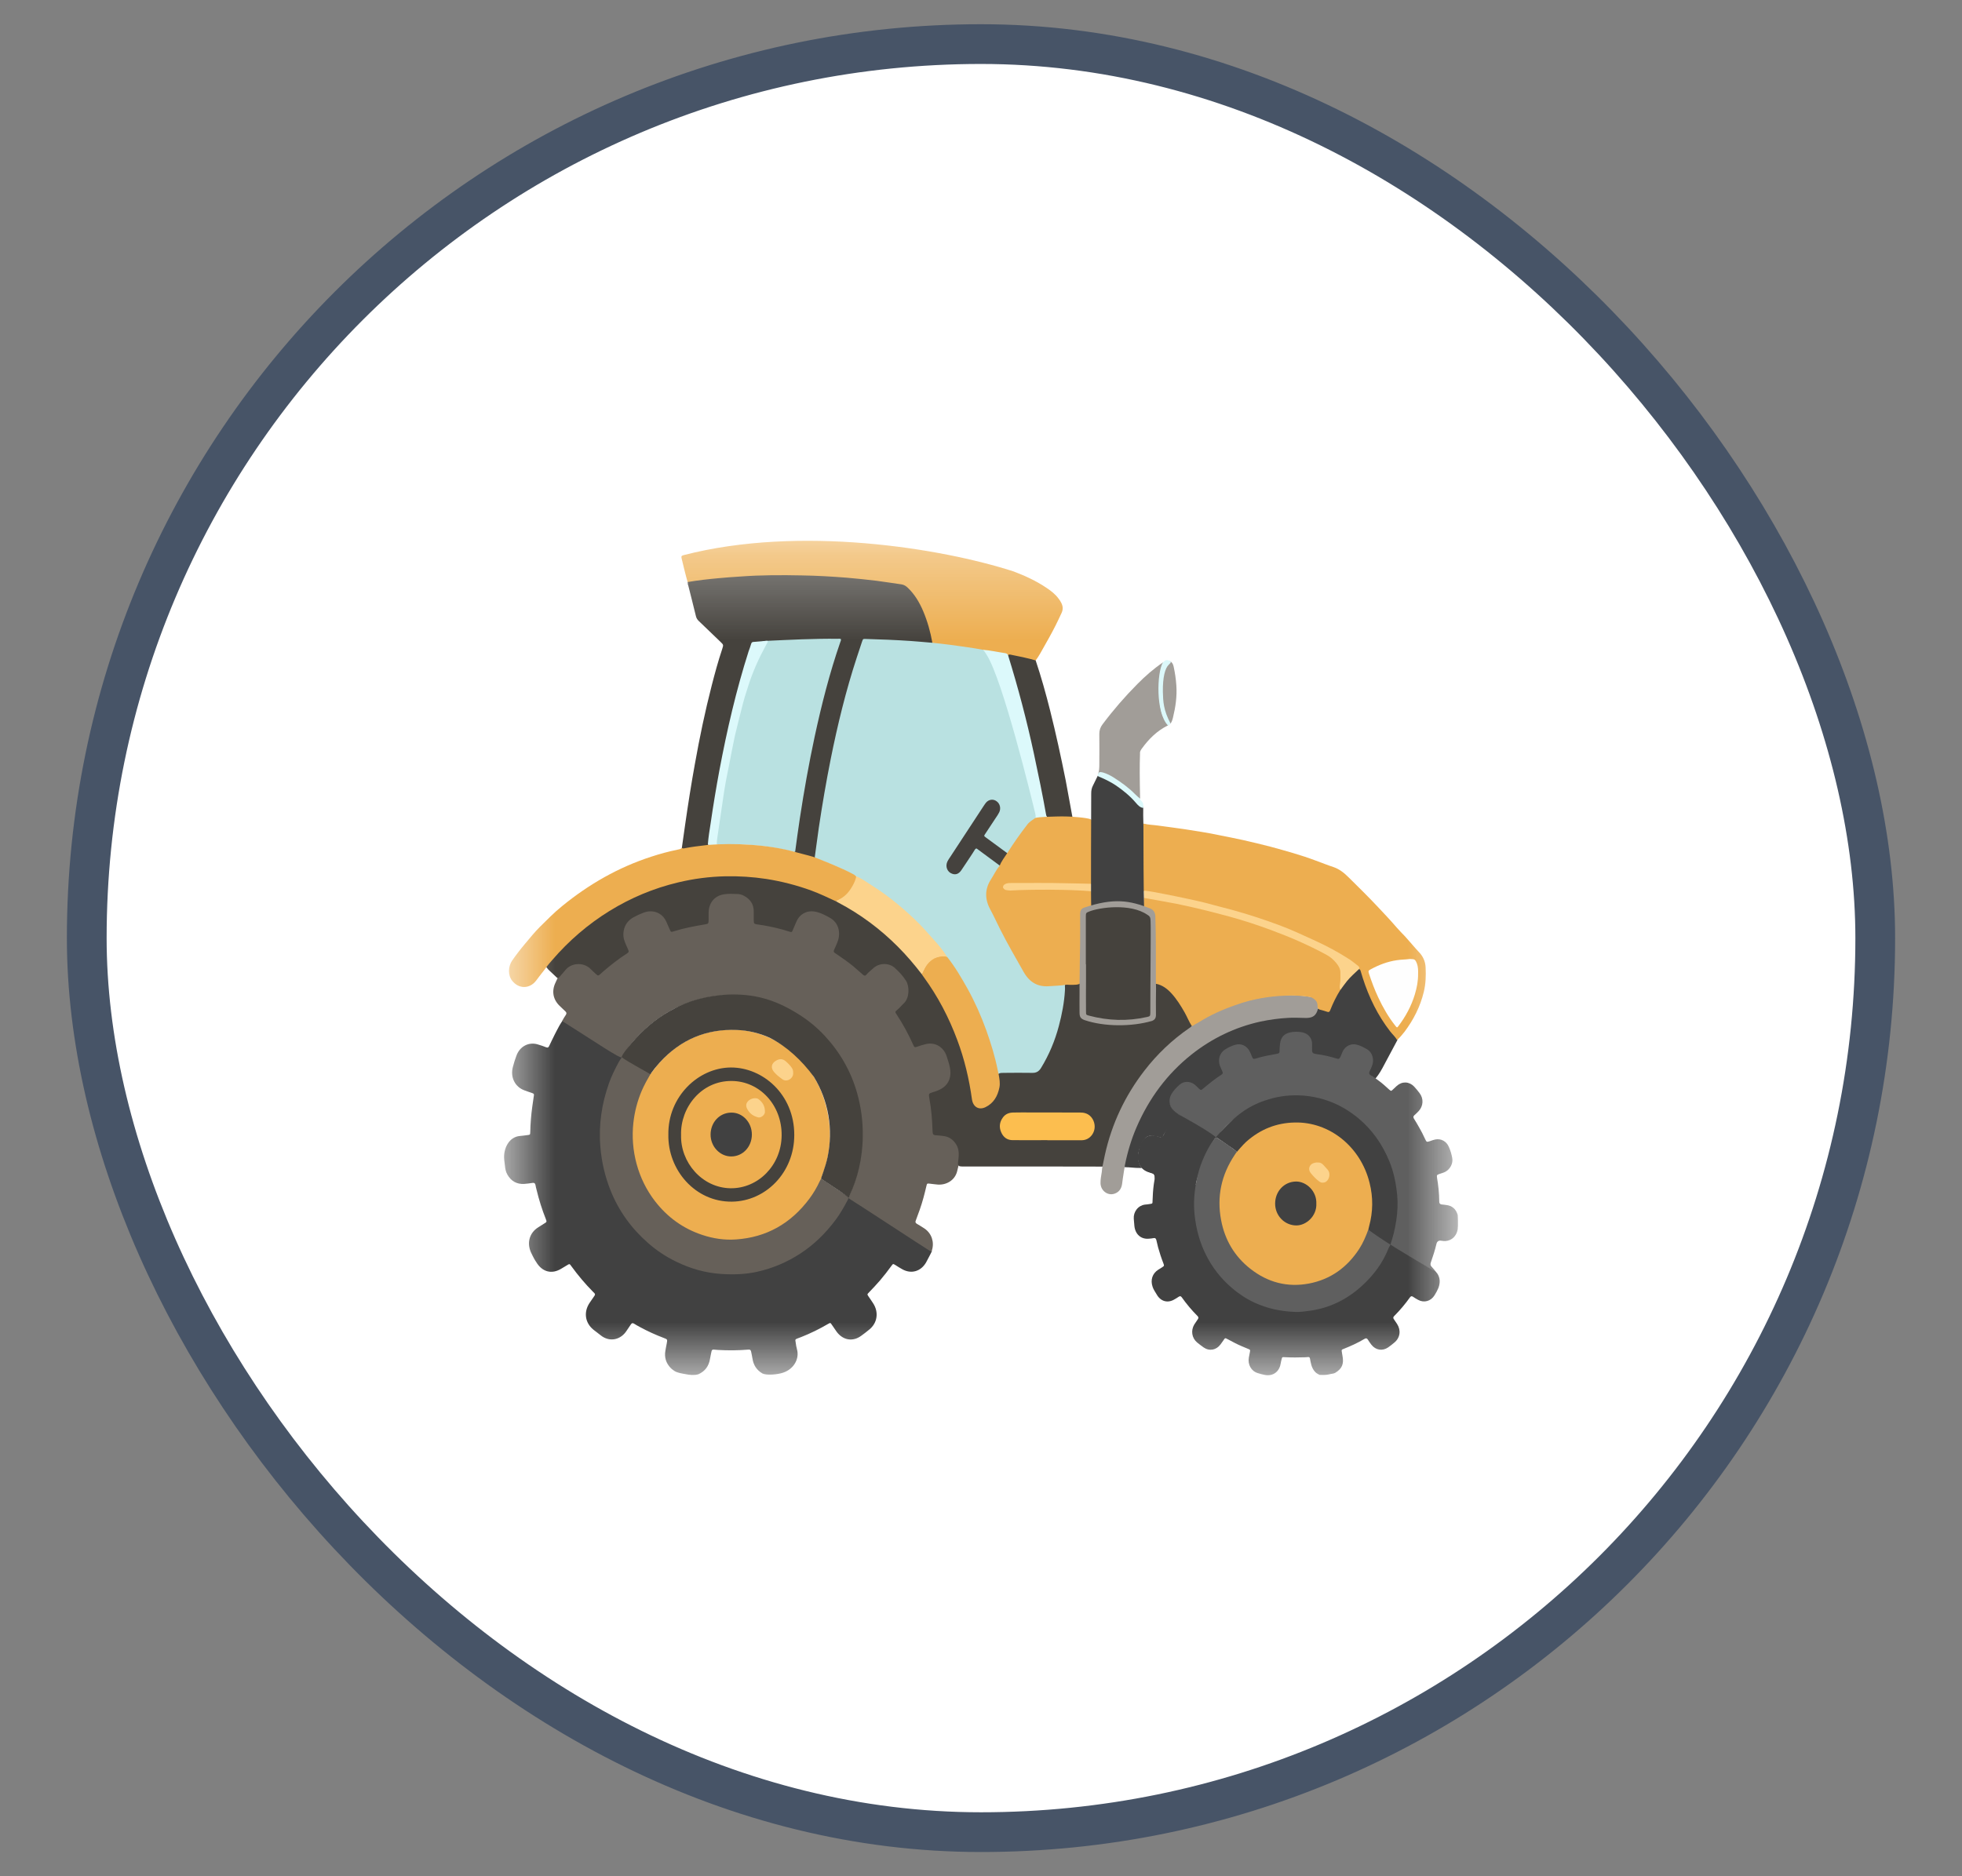 <svg width="23" height="22" viewBox="0 0 23 22" fill="none" xmlns="http://www.w3.org/2000/svg">
<rect x="0" y="0" width="23" height="22" fill="#808080" stroke="none"/>
<g id="Frame 6">
<rect x="1.017" y="0.517" width="20.966" height="20.966" rx="10.483" fill="white"/>
<rect x="1.017" y="0.517" width="20.966" height="20.966" rx="10.483" stroke="#475467" stroke-width="0.466"/>
<g id="Clip path group">
<mask id="mask0_1_64538" style="mask-type:luminance" maskUnits="userSpaceOnUse" x="5" y="6" width="13" height="11">
<g id="clip0_327_480140">
<path id="Vector" d="M17.091 6.341H5.909V16.125H17.091V6.341Z" fill="white"/>
</g>
</mask>
<g mask="url(#mask0_1_64538)">
<g id="Group">
<path id="Vector_2" d="M16.189 12.692C16.226 12.721 16.25 12.746 16.286 12.777C16.308 12.795 16.308 12.795 16.329 12.775C16.344 12.761 16.359 12.746 16.374 12.733C16.436 12.677 16.519 12.68 16.577 12.74C16.6 12.765 16.621 12.79 16.641 12.817C16.691 12.883 16.686 12.969 16.63 13.029C16.614 13.046 16.598 13.062 16.58 13.077C16.566 13.09 16.566 13.102 16.576 13.118C16.597 13.151 16.617 13.185 16.636 13.219C16.661 13.261 16.683 13.306 16.704 13.351C16.724 13.394 16.724 13.393 16.765 13.38C16.785 13.372 16.805 13.366 16.826 13.361C16.893 13.348 16.957 13.382 16.985 13.449C17.003 13.49 17.016 13.533 17.024 13.577C17.037 13.64 17 13.71 16.943 13.74C16.92 13.752 16.896 13.758 16.872 13.766C16.844 13.777 16.842 13.779 16.846 13.809C16.861 13.901 16.872 13.994 16.872 14.088C16.872 14.109 16.88 14.121 16.9 14.123C16.917 14.124 16.934 14.127 16.952 14.129C17.02 14.137 17.067 14.173 17.088 14.245C17.09 14.251 17.094 14.381 17.088 14.416C17.075 14.493 17.018 14.548 16.943 14.552C16.927 14.552 16.911 14.551 16.895 14.548C16.866 14.543 16.846 14.556 16.839 14.586C16.822 14.66 16.798 14.732 16.773 14.804C16.765 14.824 16.77 14.843 16.786 14.857C16.794 14.865 16.827 14.902 16.832 14.914C16.844 14.943 16.792 14.899 16.78 14.891C16.752 14.874 16.414 14.675 16.288 14.604C16.297 14.533 16.329 14.442 16.342 14.372C16.409 14.016 16.34 13.691 16.146 13.395C15.985 13.148 15.765 12.99 15.494 12.912C15.256 12.843 15.02 12.857 14.788 12.947C14.596 13.021 14.386 13.143 14.271 13.335C14.258 13.351 14.252 13.349 14.231 13.339C14.159 13.301 13.876 13.106 13.761 13.035C13.71 12.98 13.677 12.891 13.715 12.826C13.742 12.779 13.779 12.741 13.818 12.707C13.873 12.659 13.954 12.66 14.012 12.705C14.085 12.761 14.085 12.761 14.156 12.701C14.193 12.67 14.232 12.642 14.271 12.613C14.307 12.587 14.31 12.576 14.293 12.534C14.246 12.42 14.276 12.334 14.38 12.277C14.408 12.262 14.436 12.249 14.466 12.239C14.545 12.213 14.618 12.243 14.662 12.318C14.707 12.397 14.707 12.397 14.791 12.376C14.836 12.365 14.881 12.357 14.927 12.348C14.972 12.34 14.979 12.332 14.981 12.285C14.982 12.261 14.986 12.237 14.991 12.214C15.003 12.168 15.025 12.128 15.07 12.11C15.155 12.075 15.241 12.069 15.325 12.114C15.375 12.141 15.398 12.187 15.398 12.247C15.399 12.336 15.4 12.337 15.482 12.351C15.536 12.361 15.589 12.374 15.642 12.388C15.683 12.398 15.693 12.394 15.709 12.353C15.749 12.248 15.848 12.195 15.964 12.256C15.997 12.273 16.032 12.286 16.061 12.313C16.119 12.37 16.123 12.453 16.099 12.513C16.096 12.522 16.092 12.53 16.089 12.538C16.073 12.58 16.071 12.605 16.071 12.605C16.071 12.605 16.153 12.663 16.189 12.692Z" fill="#5F5F5F"/>
<path id="Vector_3" d="M16.268 14.57C16.302 14.604 16.756 14.868 16.795 14.893C16.806 14.894 16.815 14.902 16.826 14.907L16.825 14.906C16.833 14.914 16.841 14.922 16.848 14.931L16.848 14.931C16.884 14.984 16.884 15.041 16.863 15.1C16.85 15.131 16.834 15.161 16.816 15.189C16.773 15.258 16.694 15.279 16.625 15.242C16.604 15.231 16.584 15.218 16.564 15.205C16.549 15.195 16.539 15.198 16.529 15.212C16.473 15.29 16.412 15.363 16.345 15.43C16.331 15.443 16.329 15.455 16.341 15.47C16.354 15.488 16.366 15.506 16.378 15.525C16.426 15.6 16.413 15.687 16.345 15.743C16.322 15.763 16.297 15.782 16.273 15.799C16.205 15.845 16.127 15.832 16.076 15.767C16.061 15.748 16.048 15.729 16.036 15.709C16.025 15.692 16.014 15.688 15.996 15.699C15.919 15.745 15.838 15.782 15.755 15.815C15.725 15.826 15.725 15.827 15.731 15.86C15.733 15.872 15.735 15.884 15.737 15.895C15.756 15.993 15.734 16.047 15.653 16.097C15.633 16.109 15.609 16.107 15.586 16.114C15.547 16.124 15.508 16.123 15.468 16.121C15.455 16.114 15.442 16.107 15.43 16.099C15.391 16.065 15.374 16.021 15.364 15.97C15.351 15.9 15.359 15.912 15.299 15.915C15.22 15.918 15.14 15.918 15.061 15.914C15.03 15.912 15.03 15.912 15.023 15.942C15.019 15.956 15.016 15.97 15.014 15.984C15.001 16.075 14.932 16.143 14.823 16.121C14.796 16.116 14.769 16.108 14.743 16.1C14.668 16.077 14.625 16 14.64 15.918C14.644 15.898 14.648 15.877 14.652 15.856C14.657 15.828 14.657 15.826 14.63 15.816C14.579 15.795 14.528 15.774 14.479 15.749C14.45 15.734 14.421 15.719 14.392 15.703C14.362 15.687 14.362 15.686 14.342 15.716C14.33 15.732 14.32 15.748 14.308 15.764C14.257 15.832 14.177 15.846 14.109 15.799C14.083 15.78 14.057 15.761 14.033 15.741C13.971 15.688 13.958 15.602 14 15.531C14.013 15.51 14.027 15.49 14.041 15.47C14.051 15.456 14.052 15.445 14.039 15.432C13.971 15.364 13.909 15.29 13.853 15.211C13.842 15.196 13.832 15.196 13.818 15.205C13.801 15.217 13.783 15.227 13.766 15.237C13.688 15.283 13.606 15.26 13.56 15.179C13.543 15.149 13.523 15.123 13.512 15.09C13.484 15.009 13.508 14.933 13.578 14.888C13.593 14.879 13.608 14.87 13.623 14.86C13.648 14.843 13.649 14.843 13.638 14.813C13.614 14.752 13.594 14.69 13.576 14.626C13.569 14.598 13.562 14.57 13.556 14.542C13.551 14.521 13.541 14.513 13.521 14.518C13.505 14.521 13.489 14.523 13.473 14.524C13.378 14.535 13.308 14.475 13.298 14.374C13.296 14.346 13.293 14.319 13.291 14.291C13.288 14.251 13.3 14.212 13.324 14.181C13.348 14.15 13.383 14.13 13.42 14.125C13.441 14.123 13.462 14.121 13.483 14.117C13.51 14.113 13.511 14.112 13.511 14.082C13.513 14.016 13.517 13.95 13.526 13.884C13.529 13.856 13.538 13.828 13.536 13.798C13.534 13.778 13.526 13.765 13.511 13.759C13.5 13.756 13.498 13.755 13.482 13.75C13.452 13.742 13.424 13.728 13.402 13.704" fill="#414141"/>
<path id="Vector_4" d="M13.538 13.816C13.541 13.796 13.533 13.765 13.514 13.76C13.497 13.755 13.47 13.744 13.453 13.739C13.387 13.717 13.346 13.662 13.338 13.587C13.33 13.556 13.356 13.453 13.368 13.419C13.395 13.346 13.46 13.303 13.534 13.315C13.55 13.318 13.566 13.322 13.581 13.328C13.609 13.339 13.63 13.331 13.643 13.302C13.673 13.233 13.718 13.164 13.748 13.094C13.776 13.027 13.756 13.032 13.766 13.035C13.79 13.057 14.143 13.239 14.254 13.335C14.182 13.418 14.021 13.796 14.014 13.922" fill="#414141"/>
<path id="Vector_5" d="M14.258 13.329C14.483 13.07 14.645 12.959 14.867 12.892C15.002 12.85 15.144 12.835 15.284 12.847C15.52 12.867 15.733 12.955 15.921 13.11C16.087 13.247 16.207 13.42 16.29 13.624C16.34 13.749 16.366 13.88 16.379 14.015C16.397 14.209 16.358 14.426 16.295 14.607C16.282 14.618 16.052 14.451 16.027 14.418C16.022 14.4 16.029 14.384 16.033 14.368C16.056 14.28 16.07 14.19 16.068 14.098C16.055 13.657 15.773 13.294 15.382 13.205C15.094 13.139 14.788 13.205 14.508 13.508C14.501 13.512 14.499 13.503 14.452 13.468C14.372 13.416 14.333 13.384 14.278 13.349C14.247 13.33 14.249 13.34 14.258 13.329Z" fill="#414141"/>
<path id="Vector_6" d="M16.3 14.594C16.292 14.607 16.285 14.62 16.279 14.633C16.211 14.809 16.101 14.954 15.967 15.076C15.791 15.237 15.588 15.337 15.357 15.369C15.3 15.377 15.243 15.385 15.186 15.383C15.021 15.378 14.861 15.345 14.708 15.275C14.611 15.23 14.521 15.171 14.439 15.1C14.311 14.99 14.207 14.858 14.131 14.701C14.061 14.557 14.021 14.405 14.004 14.244C13.989 14.106 14.001 13.97 14.028 13.835C14.059 13.681 14.117 13.539 14.198 13.407C14.21 13.388 14.243 13.345 14.254 13.335C14.313 13.367 14.474 13.48 14.499 13.505C14.516 13.527 14.486 13.557 14.476 13.572C14.427 13.648 14.386 13.729 14.36 13.819C14.269 14.129 14.311 14.418 14.495 14.678C14.648 14.894 14.856 15.013 15.111 15.04C15.475 15.079 15.847 14.86 16.001 14.473C16.009 14.451 16.007 14.418 16.041 14.416C16.064 14.443 16.274 14.579 16.3 14.594Z" fill="#5F5F5F"/>
<path id="Vector_7" d="M16.041 14.416C16.012 14.495 15.98 14.572 15.935 14.642C15.791 14.864 15.595 15.002 15.346 15.05C15.093 15.098 14.861 15.038 14.656 14.876C14.475 14.734 14.359 14.542 14.315 14.308C14.262 14.031 14.318 13.776 14.472 13.545C14.477 13.537 14.483 13.528 14.489 13.519C14.495 13.512 14.571 13.422 14.608 13.389C14.774 13.241 14.963 13.166 15.179 13.162C15.585 13.153 15.95 13.445 16.055 13.869C16.098 14.039 16.096 14.209 16.05 14.378C16.047 14.39 16.044 14.403 16.041 14.416Z" fill="#EDAE50"/>
<path id="Vector_8" d="M15.431 14.113C15.438 14.258 15.312 14.371 15.194 14.369C15.058 14.367 14.947 14.254 14.948 14.111C14.949 13.971 15.052 13.855 15.195 13.854C15.314 13.854 15.437 13.967 15.431 14.113Z" fill="#414141"/>
<path id="Vector_9" d="M15.444 13.631C15.472 13.628 15.495 13.639 15.514 13.66C15.531 13.68 15.549 13.698 15.565 13.717C15.604 13.763 15.58 13.846 15.531 13.863C15.509 13.87 15.489 13.87 15.47 13.857C15.429 13.828 15.395 13.792 15.364 13.753C15.331 13.711 15.348 13.657 15.396 13.639C15.412 13.633 15.428 13.63 15.444 13.631Z" fill="#FCD38C"/>
<path id="Vector_10" d="M8.94 16.106C8.873 16.068 8.833 16.01 8.821 15.93C8.817 15.902 8.81 15.876 8.805 15.848C8.801 15.829 8.792 15.823 8.773 15.825C8.655 15.835 8.535 15.836 8.416 15.829C8.4 15.828 8.384 15.826 8.368 15.825C8.353 15.823 8.345 15.829 8.341 15.845C8.336 15.873 8.328 15.902 8.324 15.93C8.31 16.019 8.265 16.079 8.187 16.114C8.138 16.128 8.088 16.123 8.038 16.113C7.992 16.104 7.945 16.1 7.904 16.074C7.888 16.062 7.871 16.051 7.857 16.035C7.807 15.98 7.787 15.915 7.8 15.839C7.804 15.811 7.811 15.782 7.816 15.754C7.825 15.705 7.825 15.705 7.783 15.689C7.685 15.652 7.591 15.609 7.499 15.559C7.477 15.547 7.455 15.535 7.433 15.521C7.417 15.511 7.407 15.513 7.396 15.529C7.38 15.554 7.362 15.578 7.346 15.603C7.278 15.711 7.145 15.742 7.04 15.656C7.012 15.633 6.983 15.613 6.956 15.591C6.858 15.511 6.84 15.385 6.911 15.278C6.93 15.25 6.949 15.223 6.968 15.195C6.978 15.182 6.977 15.171 6.966 15.161C6.96 15.156 6.955 15.15 6.95 15.145C6.859 15.053 6.775 14.953 6.698 14.847C6.677 14.817 6.677 14.817 6.645 14.837C6.623 14.85 6.602 14.863 6.58 14.876C6.467 14.945 6.355 14.915 6.285 14.797C6.275 14.782 6.271 14.776 6.261 14.758C6.249 14.733 6.234 14.709 6.223 14.682C6.175 14.57 6.208 14.455 6.308 14.392C6.332 14.377 6.356 14.362 6.379 14.347C6.411 14.328 6.411 14.327 6.398 14.293C6.354 14.182 6.318 14.068 6.29 13.951C6.285 13.932 6.28 13.913 6.277 13.894C6.273 13.874 6.262 13.868 6.245 13.87C6.211 13.875 6.178 13.88 6.145 13.882C6.059 13.887 5.992 13.851 5.948 13.773C5.929 13.74 5.922 13.704 5.919 13.667C5.917 13.639 5.911 13.614 5.91 13.584C5.902 13.472 5.963 13.33 6.096 13.32C6.125 13.318 6.153 13.313 6.181 13.31C6.214 13.306 6.215 13.306 6.216 13.273C6.218 13.175 6.226 13.077 6.239 12.981C6.244 12.941 6.25 12.902 6.256 12.863C6.262 12.826 6.263 12.825 6.228 12.813C6.202 12.804 6.175 12.796 6.15 12.786C6.038 12.746 5.98 12.633 6.012 12.512C6.023 12.468 6.037 12.424 6.053 12.381C6.092 12.269 6.199 12.213 6.306 12.247C6.339 12.257 6.371 12.267 6.402 12.28C6.422 12.288 6.431 12.281 6.439 12.262C6.459 12.218 6.481 12.175 6.502 12.132C6.509 12.117 6.516 12.104 6.523 12.091C6.545 12.047 6.569 12.004 6.597 11.964C6.623 11.94 10.937 14.639 10.925 14.67C10.916 14.686 10.91 14.701 10.902 14.716C10.887 14.745 10.872 14.774 10.856 14.803C10.795 14.909 10.682 14.941 10.578 14.883C10.55 14.868 10.524 14.851 10.497 14.834C10.469 14.817 10.469 14.817 10.45 14.843C10.407 14.902 10.363 14.959 10.316 15.014C10.274 15.063 10.23 15.109 10.186 15.155C10.165 15.176 10.165 15.177 10.181 15.201C10.199 15.228 10.218 15.254 10.235 15.281C10.304 15.386 10.286 15.513 10.19 15.59C10.16 15.615 10.129 15.639 10.097 15.662C9.998 15.736 9.88 15.716 9.806 15.613C9.788 15.587 9.77 15.56 9.751 15.533C9.735 15.509 9.734 15.509 9.709 15.523C9.608 15.582 9.503 15.634 9.394 15.677C9.379 15.683 9.364 15.688 9.349 15.694C9.322 15.705 9.321 15.706 9.327 15.738C9.331 15.767 9.335 15.796 9.343 15.823C9.372 15.927 9.312 16.052 9.178 16.096C9.12 16.116 8.995 16.129 8.94 16.106Z" fill="#414141"/>
<path id="Vector_11" d="M10.917 14.678C10.826 14.622 10.02 14.093 9.963 14.06C9.933 14.044 9.943 14.042 9.961 14.005C10.027 13.855 10.071 13.695 10.093 13.531C10.108 13.412 10.107 13.292 10.098 13.172C10.089 13.058 10.069 12.946 10.038 12.838C9.999 12.699 9.942 12.569 9.871 12.445C9.792 12.307 9.692 12.189 9.581 12.08C9.496 11.996 9.399 11.928 9.298 11.869C9.145 11.78 8.979 11.72 8.806 11.691C8.698 11.673 8.589 11.665 8.48 11.672C8.247 11.688 8.027 11.753 7.822 11.873C7.661 11.97 7.516 12.096 7.395 12.245C7.364 12.283 7.32 12.359 7.29 12.397C7.273 12.419 6.983 12.22 6.59 11.972C6.604 11.945 6.618 11.922 6.634 11.899C6.643 11.884 6.642 11.873 6.63 11.861C6.606 11.838 6.582 11.815 6.558 11.792C6.482 11.717 6.465 11.619 6.512 11.522C6.523 11.5 6.542 11.448 6.572 11.41C6.586 11.391 6.602 11.375 6.618 11.357C6.694 11.274 6.841 11.273 6.921 11.35C7.017 11.443 7.004 11.421 7.085 11.355C7.154 11.299 7.224 11.244 7.297 11.194C7.336 11.166 7.339 11.153 7.319 11.108C7.297 11.057 7.277 11.006 7.281 10.948C7.286 10.877 7.314 10.816 7.369 10.776C7.447 10.72 7.53 10.673 7.63 10.676C7.713 10.678 7.771 10.722 7.813 10.793C7.828 10.819 7.839 10.847 7.851 10.875C7.862 10.901 7.881 10.909 7.906 10.902C8.013 10.872 8.122 10.85 8.231 10.831C8.27 10.824 8.278 10.812 8.28 10.77C8.281 10.755 8.281 10.741 8.28 10.726C8.271 10.593 8.368 10.481 8.483 10.473C8.546 10.469 8.61 10.464 8.672 10.477C8.765 10.497 8.856 10.587 8.846 10.71C8.845 10.727 8.846 10.745 8.846 10.762C8.847 10.813 8.856 10.825 8.903 10.832C9.005 10.848 9.107 10.87 9.206 10.898C9.259 10.914 9.267 10.908 9.289 10.855C9.306 10.815 9.323 10.773 9.354 10.74C9.415 10.674 9.492 10.663 9.571 10.682C9.634 10.697 9.694 10.727 9.748 10.765C9.836 10.826 9.869 10.937 9.833 11.044C9.825 11.066 9.816 11.088 9.807 11.11C9.788 11.152 9.791 11.167 9.828 11.192C9.906 11.244 9.981 11.301 10.053 11.362C10.132 11.43 10.118 11.44 10.204 11.356C10.28 11.283 10.398 11.274 10.467 11.325C10.537 11.375 10.598 11.439 10.639 11.519C10.675 11.59 10.67 11.721 10.598 11.787C10.577 11.807 10.558 11.83 10.538 11.851C10.52 11.87 10.518 11.891 10.532 11.912C10.596 12.013 10.653 12.118 10.704 12.227C10.716 12.254 10.737 12.261 10.764 12.252C10.794 12.242 10.826 12.233 10.857 12.227C10.942 12.211 11.036 12.251 11.08 12.331C11.122 12.407 11.148 12.492 11.151 12.582C11.154 12.681 11.107 12.75 11.028 12.796C11.001 12.81 10.973 12.822 10.945 12.831C10.914 12.84 10.901 12.86 10.907 12.893C10.929 13.011 10.936 13.131 10.943 13.251C10.945 13.283 10.959 13.3 10.989 13.301C11.012 13.302 11.034 13.306 11.056 13.309C11.17 13.325 11.248 13.419 11.248 13.542C11.248 13.566 11.248 13.59 11.245 13.614C11.241 13.651 11.229 13.704 11.219 13.739C11.191 13.841 11.094 13.896 10.995 13.89C10.962 13.888 10.93 13.882 10.898 13.879C10.869 13.876 10.867 13.876 10.86 13.907C10.838 14.001 10.814 14.094 10.782 14.184C10.767 14.226 10.752 14.268 10.736 14.31C10.728 14.328 10.731 14.339 10.747 14.349C10.778 14.368 10.81 14.386 10.84 14.407C10.921 14.463 10.955 14.564 10.925 14.66C10.923 14.666 10.92 14.672 10.917 14.678Z" fill="#666059"/>
<path id="Vector_12" d="M7.627 12.591C7.665 12.544 7.7 12.494 7.741 12.45C7.934 12.239 8.167 12.115 8.442 12.082C8.685 12.053 8.916 12.098 9.129 12.226C9.457 12.422 9.653 12.721 9.714 13.116C9.75 13.345 9.723 13.569 9.637 13.784C9.633 13.796 9.629 13.809 9.625 13.821C9.634 13.842 9.625 13.859 9.617 13.877C9.576 13.969 9.521 14.051 9.458 14.126C9.276 14.341 9.054 14.484 8.784 14.533C8.426 14.599 8.102 14.511 7.821 14.264C7.594 14.065 7.456 13.806 7.412 13.495C7.378 13.254 7.406 13.019 7.5 12.794C7.523 12.739 7.551 12.688 7.579 12.636C7.59 12.615 7.605 12.599 7.627 12.591Z" fill="#EDAE50"/>
<path id="Vector_13" d="M7.835 13.303C7.829 12.858 8.187 12.519 8.567 12.517C8.939 12.515 9.311 12.83 9.311 13.307C9.312 13.75 8.974 14.086 8.58 14.09C8.15 14.095 7.827 13.718 7.835 13.303Z" fill="#45423D"/>
<path id="Vector_14" d="M9.298 12.577C9.305 12.643 9.227 12.694 9.173 12.656C9.137 12.63 9.103 12.604 9.074 12.57C9.032 12.521 9.042 12.469 9.097 12.437C9.137 12.413 9.176 12.412 9.213 12.446C9.24 12.47 9.265 12.494 9.285 12.525C9.294 12.541 9.299 12.559 9.298 12.577Z" fill="#FCD38C"/>
<path id="Vector_15" d="M7.984 13.308C7.975 12.987 8.22 12.673 8.575 12.675C8.907 12.676 9.167 12.959 9.163 13.314C9.16 13.663 8.888 13.937 8.564 13.933C8.229 13.928 7.975 13.628 7.984 13.308Z" fill="#EDAE50"/>
<path id="Vector_16" d="M8.572 13.56C8.439 13.56 8.329 13.443 8.33 13.302C8.331 13.163 8.432 13.047 8.573 13.046C8.702 13.044 8.814 13.157 8.814 13.304C8.813 13.448 8.707 13.56 8.572 13.56Z" fill="#414141"/>
<path id="Vector_17" d="M8.851 12.877C8.865 12.877 8.878 12.879 8.89 12.887C8.942 12.924 8.969 12.974 8.967 13.04C8.966 13.074 8.92 13.11 8.889 13.102C8.836 13.089 8.793 13.062 8.764 13.011C8.738 12.968 8.743 12.932 8.781 12.901C8.802 12.885 8.826 12.878 8.851 12.877Z" fill="#FCD38C"/>
<path id="Vector_18" d="M7.627 12.591C7.589 12.656 7.552 12.722 7.522 12.792C7.472 12.91 7.439 13.036 7.425 13.165C7.407 13.327 7.42 13.492 7.463 13.649C7.506 13.807 7.578 13.953 7.675 14.08C7.823 14.273 8.009 14.406 8.232 14.48C8.361 14.523 8.494 14.543 8.629 14.533C8.982 14.509 9.27 14.349 9.49 14.053C9.536 13.991 9.576 13.923 9.609 13.852C9.614 13.841 9.62 13.832 9.625 13.821C9.656 13.836 9.894 14 9.935 14.031C9.951 14.043 9.944 14.059 9.936 14.073C9.894 14.153 9.85 14.231 9.797 14.302C9.68 14.459 9.544 14.593 9.383 14.698C9.227 14.8 9.056 14.872 8.877 14.912C8.738 14.943 8.597 14.947 8.457 14.938C8.271 14.926 8.093 14.876 7.923 14.792C7.806 14.735 7.697 14.663 7.598 14.576C7.403 14.405 7.252 14.199 7.154 13.95C7.091 13.79 7.052 13.62 7.038 13.448C7.016 13.19 7.054 12.942 7.139 12.701C7.17 12.613 7.212 12.53 7.256 12.449C7.26 12.441 7.265 12.433 7.27 12.426C7.297 12.385 7.302 12.384 7.341 12.408C7.408 12.449 7.537 12.533 7.602 12.576C7.611 12.58 7.619 12.586 7.627 12.591Z" fill="#666059"/>
<path id="Vector_19" d="M9.702 13.565C9.735 13.405 9.739 13.24 9.711 13.079C9.683 12.918 9.625 12.764 9.541 12.627C9.4 12.434 9.222 12.27 9.025 12.169C8.902 12.113 8.77 12.082 8.636 12.077C8.283 12.063 7.98 12.188 7.733 12.459C7.694 12.502 7.658 12.547 7.624 12.595C7.595 12.577 7.327 12.432 7.29 12.397C7.275 12.383 7.391 12.243 7.451 12.177C7.582 12.034 7.73 11.915 7.9 11.829C8.059 11.741 8.241 11.691 8.425 11.671C8.566 11.654 8.708 11.658 8.847 11.682C9.032 11.715 9.201 11.791 9.362 11.893C9.473 11.962 9.575 12.046 9.665 12.142C9.843 12.333 9.973 12.555 10.047 12.814C10.094 12.98 10.117 13.152 10.114 13.326C10.112 13.584 10.051 13.822 9.962 14.013C9.945 14.051 9.961 14.05 9.91 14.013C9.847 13.966 9.691 13.866 9.625 13.821C9.621 13.818 9.675 13.692 9.702 13.565Z" fill="#45423D"/>
<path id="Vector_20" d="M8.061 6.825C8.034 6.733 8.013 6.639 7.99 6.546C7.984 6.522 7.991 6.515 8.015 6.509C9.376 6.157 11.031 6.426 11.881 6.7C12.016 6.751 12.147 6.811 12.268 6.893C12.321 6.928 12.371 6.967 12.41 7.02C12.421 7.034 12.431 7.049 12.439 7.065C12.46 7.104 12.465 7.143 12.445 7.186C12.4 7.285 12.352 7.381 12.299 7.476C12.265 7.537 12.23 7.598 12.196 7.659C12.179 7.689 12.161 7.717 12.141 7.744C12.124 7.762 12.104 7.753 12.085 7.749C12.002 7.729 11.918 7.713 11.835 7.692C11.829 7.69 11.823 7.693 11.816 7.693C11.73 7.663 11.638 7.66 11.55 7.637C11.539 7.635 11.529 7.642 11.518 7.64C11.373 7.61 11.226 7.595 11.081 7.574C11.03 7.566 10.977 7.57 10.927 7.551C10.908 7.529 10.905 7.502 10.899 7.475C10.862 7.316 10.814 7.162 10.727 7.026C10.714 7.005 10.699 6.985 10.684 6.966C10.639 6.908 10.584 6.873 10.511 6.863C10.319 6.836 10.126 6.813 9.933 6.796C9.612 6.766 9.291 6.761 8.97 6.766C8.811 6.769 8.652 6.78 8.494 6.794C8.363 6.806 8.232 6.82 8.102 6.839C8.085 6.841 8.071 6.839 8.061 6.825Z" fill="#EDAE50"/>
<path id="Vector_21" d="M12.574 9.593C12.483 9.592 12.393 9.59 12.302 9.592C12.274 9.592 12.267 9.574 12.261 9.552C12.236 9.544 12.237 9.521 12.233 9.501C12.204 9.348 12.177 9.195 12.145 9.042C12.067 8.668 11.979 8.297 11.872 7.93C11.854 7.867 11.834 7.804 11.816 7.741C11.81 7.722 11.8 7.701 11.818 7.682C11.824 7.674 11.833 7.674 11.841 7.675C11.942 7.695 12.042 7.715 12.141 7.744C12.206 7.938 12.261 8.135 12.311 8.334C12.379 8.605 12.438 8.877 12.493 9.151C12.513 9.254 12.573 9.591 12.574 9.593Z" fill="#45423D"/>
<path id="Vector_22" d="M8.061 6.825C8.18 6.804 8.3 6.791 8.42 6.78C8.506 6.771 8.593 6.766 8.68 6.76C8.921 6.742 9.162 6.742 9.403 6.747C9.578 6.75 9.753 6.76 9.928 6.774C10.044 6.784 10.16 6.796 10.276 6.81C10.373 6.822 10.47 6.839 10.568 6.852C10.599 6.857 10.623 6.873 10.645 6.895C10.723 6.97 10.778 7.063 10.821 7.163C10.872 7.283 10.907 7.408 10.93 7.537C10.925 7.555 10.911 7.555 10.897 7.554C10.835 7.55 10.773 7.546 10.711 7.54C10.657 7.534 10.602 7.532 10.548 7.528C10.461 7.523 10.375 7.513 10.288 7.519C10.254 7.521 10.221 7.512 10.187 7.511C10.142 7.51 10.128 7.521 10.112 7.565C10.019 7.829 9.943 8.099 9.876 8.371C9.772 8.792 9.693 9.218 9.626 9.647C9.609 9.762 9.594 9.877 9.578 9.992C9.575 10.015 9.573 10.039 9.559 10.059C9.548 10.071 9.534 10.072 9.52 10.068C9.458 10.051 9.396 10.032 9.334 10.014C9.329 10.013 9.324 10.011 9.321 10.007C9.317 10.004 9.314 9.999 9.312 9.994C9.302 9.966 9.308 9.937 9.312 9.908C9.376 9.444 9.453 8.983 9.556 8.527C9.628 8.204 9.71 7.885 9.816 7.572C9.832 7.525 9.823 7.511 9.776 7.511C9.591 7.509 9.407 7.516 9.222 7.525C9.129 7.53 9.036 7.534 8.943 7.542C8.937 7.542 8.931 7.542 8.925 7.542C8.828 7.543 8.826 7.545 8.795 7.641C8.618 8.197 8.494 8.768 8.398 9.346C8.369 9.519 8.344 9.692 8.319 9.866C8.316 9.881 8.315 9.897 8.305 9.91C8.296 9.926 8.282 9.928 8.267 9.93C8.19 9.942 8.112 9.95 8.035 9.965C8.018 9.968 7.997 9.972 7.993 9.942C8.006 9.851 8.019 9.76 8.032 9.668C8.066 9.431 8.103 9.194 8.146 8.958C8.201 8.649 8.265 8.342 8.343 8.039C8.38 7.895 8.419 7.751 8.466 7.611C8.482 7.561 8.482 7.561 8.447 7.527C8.361 7.445 8.276 7.362 8.19 7.28C8.174 7.265 8.163 7.246 8.158 7.224C8.129 7.104 8.098 6.984 8.068 6.864C8.063 6.852 8.06 6.839 8.061 6.825Z" fill="#45423D"/>
<path id="Vector_23" d="M8.061 6.825C8.066 6.838 8.071 6.85 8.068 6.864C8.061 6.852 8.051 6.84 8.061 6.825Z" fill="#A9A9A9"/>
<path id="Vector_24" d="M10.037 10.275C9.894 10.194 9.744 10.129 9.591 10.073C9.577 10.068 9.562 10.065 9.551 10.052C9.567 9.936 9.582 9.82 9.599 9.703C9.639 9.435 9.685 9.167 9.738 8.901C9.819 8.498 9.916 8.099 10.044 7.709C10.064 7.647 10.085 7.584 10.106 7.522C10.117 7.491 10.117 7.491 10.149 7.492C10.325 7.497 10.502 7.504 10.678 7.516C10.762 7.522 10.846 7.53 10.93 7.537C11.069 7.551 11.208 7.569 11.346 7.59C11.405 7.599 11.464 7.607 11.522 7.619C11.556 7.633 11.577 7.66 11.597 7.692C11.674 7.811 11.735 7.94 11.786 8.073C11.84 8.212 11.889 8.354 11.922 8.5C11.935 8.558 11.953 8.614 11.966 8.672C12.01 8.862 12.059 9.05 12.094 9.242C12.112 9.34 12.131 9.438 12.155 9.535C12.161 9.561 12.172 9.59 12.141 9.609C12.137 9.613 12.134 9.618 12.13 9.62C12.075 9.652 12.038 9.702 12.001 9.754C11.941 9.84 11.88 9.927 11.82 10.014C11.803 10.022 11.789 10.015 11.775 10.005C11.702 9.949 11.629 9.895 11.555 9.841C11.517 9.814 11.514 9.8 11.539 9.76C11.575 9.703 11.614 9.648 11.651 9.591C11.665 9.57 11.68 9.549 11.692 9.525C11.713 9.483 11.705 9.44 11.673 9.415C11.641 9.39 11.601 9.395 11.57 9.432C11.531 9.478 11.5 9.531 11.467 9.582C11.361 9.744 11.256 9.906 11.15 10.067C11.14 10.083 11.13 10.098 11.123 10.115C11.107 10.154 11.118 10.195 11.15 10.217C11.182 10.239 11.219 10.235 11.247 10.201C11.285 10.154 11.316 10.101 11.349 10.05C11.371 10.018 11.392 9.985 11.414 9.953C11.429 9.931 11.446 9.928 11.468 9.943C11.549 9.998 11.626 10.059 11.704 10.117C11.717 10.126 11.73 10.138 11.73 10.158C11.705 10.2 11.681 10.243 11.656 10.286C11.644 10.307 11.63 10.328 11.618 10.349C11.567 10.438 11.566 10.53 11.61 10.621C11.728 10.866 11.851 11.109 11.99 11.342C12.008 11.371 12.026 11.399 12.044 11.428C12.093 11.509 12.166 11.542 12.252 11.545C12.335 11.547 12.418 11.538 12.501 11.53C12.499 11.897 12.4 12.234 12.215 12.543C12.189 12.586 12.161 12.605 12.11 12.603C11.976 12.599 11.842 12.602 11.708 12.603C11.681 12.599 11.682 12.573 11.678 12.554C11.662 12.475 11.642 12.398 11.619 12.321C11.535 12.024 11.412 11.74 11.254 11.479C11.203 11.394 11.146 11.314 11.093 11.232C11.043 11.163 10.99 11.097 10.935 11.034C10.836 10.921 10.734 10.811 10.623 10.712C10.461 10.57 10.288 10.444 10.106 10.334C10.08 10.318 10.05 10.307 10.037 10.275Z" fill="#B9E1E1"/>
<path id="Vector_25" d="M12.132 9.618C12.143 9.595 12.142 9.562 12.136 9.539C12.089 9.344 11.757 7.981 11.568 7.681C11.545 7.644 11.54 7.635 11.522 7.619C11.611 7.626 11.697 7.646 11.785 7.659C11.791 7.66 11.798 7.662 11.804 7.666C11.809 7.67 11.814 7.676 11.817 7.682C11.935 8.062 12.036 8.446 12.12 8.836C12.171 9.073 12.224 9.329 12.266 9.568L12.267 9.57C12.275 9.586 12.278 9.582 12.228 9.588C12.198 9.593 12.157 9.607 12.132 9.618Z" fill="#DCF9FB"/>
<path id="Vector_26" d="M9.321 9.99C9.244 9.974 9.168 9.956 9.091 9.943C8.999 9.926 8.907 9.915 8.814 9.908C8.727 9.902 8.64 9.9 8.552 9.9C8.503 9.9 8.453 9.905 8.403 9.901C8.383 9.885 8.386 9.862 8.389 9.84C8.431 9.517 8.48 9.195 8.544 8.875C8.589 8.65 8.639 8.427 8.701 8.206C8.761 7.996 8.83 7.789 8.937 7.6C8.953 7.571 8.955 7.548 8.938 7.521C8.95 7.516 8.963 7.516 8.975 7.515C9.257 7.502 9.538 7.487 9.82 7.49C9.832 7.49 9.845 7.487 9.857 7.493C9.862 7.508 9.854 7.519 9.85 7.531C9.725 7.892 9.631 8.263 9.55 8.638C9.482 8.956 9.425 9.276 9.376 9.598C9.356 9.728 9.339 9.859 9.321 9.99Z" fill="#B9E1E1"/>
<path id="Vector_27" d="M8.963 7.516C9.013 7.51 9.009 7.513 8.978 7.568C8.897 7.716 8.828 7.869 8.776 8.029C8.745 8.123 8.716 8.217 8.693 8.313C8.668 8.418 8.639 8.522 8.615 8.627C8.592 8.734 8.572 8.842 8.551 8.949C8.529 9.058 8.506 9.168 8.489 9.279C8.463 9.451 8.438 9.623 8.413 9.795C8.408 9.83 8.402 9.866 8.403 9.902C8.391 9.908 8.304 9.917 8.298 9.902C8.304 9.817 8.318 9.734 8.331 9.651C8.361 9.444 8.395 9.239 8.433 9.034C8.522 8.561 8.63 8.093 8.776 7.636C8.786 7.608 8.797 7.58 8.805 7.551C8.81 7.533 8.819 7.527 8.834 7.527C8.869 7.525 8.957 7.516 8.963 7.516Z" fill="#DCF9FB"/>
<path id="Vector_28" d="M13.619 13.337C13.532 13.329 13.435 13.257 13.366 13.445C13.297 13.631 13.398 13.702 13.383 13.696C13.375 13.695 13.368 13.695 13.36 13.695C13.303 13.696 13.245 13.686 13.188 13.686C13.168 13.676 13.172 13.659 13.176 13.642C13.204 13.495 13.248 13.353 13.306 13.217C13.383 13.039 13.478 12.872 13.596 12.72C13.76 12.509 13.953 12.335 14.176 12.199C14.409 12.058 14.659 11.971 14.924 11.933C15.052 11.915 15.181 11.908 15.31 11.918C15.359 11.921 15.398 11.9 15.424 11.857C15.435 11.839 15.447 11.826 15.465 11.819C15.486 11.819 15.506 11.829 15.526 11.833C15.571 11.844 15.575 11.842 15.595 11.799C15.627 11.729 15.66 11.661 15.701 11.596C15.711 11.589 15.719 11.58 15.725 11.569C15.778 11.483 15.846 11.411 15.926 11.352C15.928 11.351 15.931 11.351 15.933 11.351C15.962 11.351 15.97 11.374 15.977 11.397C16.007 11.498 16.042 11.597 16.084 11.693C16.155 11.852 16.241 11.998 16.353 12.128C16.37 12.147 16.391 12.165 16.381 12.196C16.323 12.305 16.265 12.413 16.207 12.522C16.198 12.538 16.189 12.553 16.18 12.569C16.163 12.596 16.145 12.622 16.125 12.646C16.12 12.642 16.114 12.639 16.108 12.636C16.105 12.634 16.099 12.628 16.096 12.626C16.035 12.591 16.043 12.588 16.074 12.523C16.093 12.481 16.103 12.439 16.09 12.393C16.086 12.373 16.077 12.355 16.066 12.34C16.054 12.324 16.04 12.311 16.023 12.302C15.984 12.279 15.944 12.258 15.899 12.248C15.837 12.234 15.772 12.265 15.742 12.325C15.732 12.345 15.725 12.366 15.716 12.387C15.702 12.416 15.695 12.42 15.666 12.411C15.589 12.388 15.512 12.369 15.433 12.36C15.425 12.359 15.418 12.356 15.411 12.355C15.39 12.352 15.381 12.339 15.381 12.318C15.381 12.296 15.38 12.275 15.381 12.254C15.386 12.174 15.338 12.12 15.268 12.105C15.218 12.095 15.167 12.095 15.117 12.107C15.053 12.123 15.015 12.164 15.006 12.235C15.003 12.261 15.001 12.287 15 12.313C15 12.348 14.998 12.351 14.965 12.357C14.925 12.366 14.884 12.372 14.844 12.38C14.803 12.389 14.761 12.399 14.721 12.412C14.694 12.42 14.688 12.417 14.677 12.39C14.667 12.366 14.658 12.342 14.645 12.319C14.61 12.26 14.548 12.232 14.484 12.25C14.438 12.262 14.395 12.283 14.355 12.31C14.297 12.35 14.276 12.425 14.3 12.496C14.308 12.517 14.319 12.536 14.327 12.557C14.338 12.583 14.337 12.589 14.316 12.603C14.24 12.652 14.17 12.709 14.101 12.767C14.081 12.784 14.075 12.784 14.056 12.766C14.039 12.748 14.021 12.732 14.003 12.716C13.949 12.675 13.877 12.675 13.826 12.72C13.791 12.751 13.758 12.786 13.733 12.828C13.696 12.891 13.704 12.967 13.756 13.018C13.777 13.039 13.779 13.041 13.813 13.065C13.761 13.12 13.659 13.27 13.63 13.328" fill="#414141"/>
<path id="Vector_29" d="M12.924 13.679C12.715 13.678 12.506 13.678 12.297 13.678C11.966 13.678 11.634 13.678 11.302 13.678C11.225 13.678 11.224 13.675 11.235 13.595C11.242 13.537 11.243 13.479 11.213 13.426C11.18 13.369 11.133 13.332 11.07 13.322C11.04 13.317 11.008 13.314 10.977 13.312C10.94 13.311 10.933 13.301 10.932 13.261C10.928 13.132 10.918 13.003 10.894 12.876C10.885 12.825 10.887 12.821 10.935 12.807C10.973 12.796 11.011 12.782 11.045 12.76C11.131 12.705 11.156 12.612 11.135 12.516C11.126 12.472 11.112 12.43 11.098 12.387C11.062 12.277 10.967 12.22 10.86 12.241C10.823 12.249 10.788 12.261 10.752 12.273C10.723 12.283 10.719 12.282 10.706 12.252C10.649 12.125 10.583 12.004 10.507 11.889C10.492 11.868 10.493 11.861 10.515 11.844C10.545 11.82 10.569 11.789 10.597 11.763C10.663 11.699 10.662 11.566 10.622 11.502C10.585 11.442 10.537 11.391 10.485 11.346C10.42 11.289 10.306 11.287 10.234 11.356C10.209 11.38 10.18 11.4 10.158 11.427C10.145 11.444 10.133 11.444 10.117 11.43C10.08 11.397 10.043 11.364 10.005 11.332C9.945 11.283 9.882 11.238 9.818 11.195C9.762 11.158 9.765 11.166 9.793 11.104C9.805 11.079 9.815 11.053 9.824 11.027C9.856 10.926 9.827 10.814 9.724 10.759C9.68 10.735 9.635 10.71 9.587 10.697C9.52 10.677 9.454 10.681 9.395 10.727C9.371 10.746 9.352 10.772 9.339 10.8C9.323 10.835 9.309 10.87 9.294 10.905C9.283 10.931 9.28 10.933 9.254 10.924C9.154 10.891 9.052 10.868 8.949 10.85C8.925 10.846 8.9 10.842 8.875 10.839C8.84 10.833 8.837 10.83 8.836 10.791C8.836 10.758 8.836 10.725 8.836 10.691C8.837 10.6 8.792 10.54 8.718 10.502C8.697 10.491 8.673 10.484 8.65 10.483C8.594 10.481 8.538 10.477 8.482 10.487C8.376 10.506 8.31 10.585 8.307 10.699C8.306 10.728 8.307 10.757 8.307 10.786C8.306 10.831 8.304 10.832 8.264 10.839C8.14 10.86 8.016 10.883 7.896 10.921C7.867 10.931 7.864 10.929 7.851 10.898C7.838 10.87 7.826 10.841 7.813 10.812C7.764 10.698 7.649 10.661 7.543 10.702C7.503 10.717 7.464 10.735 7.426 10.756C7.365 10.79 7.324 10.842 7.311 10.916C7.304 10.956 7.307 10.996 7.321 11.033C7.332 11.067 7.348 11.099 7.362 11.131C7.374 11.158 7.373 11.164 7.35 11.18C7.251 11.243 7.158 11.317 7.068 11.394C7.056 11.404 7.045 11.415 7.034 11.425C7.015 11.442 7.009 11.442 6.989 11.424C6.968 11.405 6.946 11.385 6.925 11.364C6.849 11.283 6.706 11.284 6.632 11.37C6.61 11.395 6.59 11.421 6.567 11.446C6.54 11.476 6.538 11.474 6.511 11.447C6.487 11.424 6.431 11.372 6.428 11.369C6.39 11.325 6.392 11.325 6.429 11.28C6.748 10.897 7.153 10.605 7.605 10.432C7.833 10.345 8.068 10.288 8.309 10.266C8.456 10.253 8.604 10.251 8.752 10.261C8.952 10.274 9.15 10.309 9.342 10.365C9.501 10.411 9.655 10.473 9.802 10.549C9.903 10.6 10.001 10.657 10.095 10.72C10.228 10.809 10.353 10.909 10.469 11.02C10.581 11.127 10.686 11.241 10.783 11.363C10.797 11.38 10.809 11.399 10.82 11.417C10.912 11.527 10.985 11.65 11.053 11.775C11.19 12.027 11.293 12.298 11.358 12.581C11.38 12.68 11.396 12.78 11.412 12.88C11.427 12.968 11.487 12.998 11.561 12.955C11.654 12.902 11.713 12.776 11.699 12.665C11.696 12.641 11.681 12.613 11.705 12.591C11.724 12.579 11.746 12.58 11.767 12.58C11.879 12.579 11.991 12.578 12.102 12.58C12.148 12.581 12.179 12.563 12.204 12.522C12.297 12.37 12.367 12.204 12.413 12.029C12.449 11.893 12.476 11.754 12.484 11.613C12.485 11.598 12.485 11.583 12.484 11.569C12.482 11.552 12.486 11.537 12.501 11.528C12.525 11.528 12.578 11.525 12.581 11.524C12.673 11.519 12.673 11.519 12.674 11.618C12.674 11.693 12.673 11.769 12.674 11.844C12.674 11.913 12.692 11.934 12.755 11.951C12.907 11.992 13.06 12.005 13.217 11.997C13.289 11.993 13.36 11.979 13.431 11.973C13.446 11.971 13.461 11.967 13.475 11.961C13.518 11.943 13.531 11.925 13.531 11.875C13.533 11.781 13.531 11.687 13.532 11.594C13.533 11.573 13.529 11.551 13.546 11.534C13.574 11.511 13.601 11.528 13.626 11.54C13.688 11.568 13.735 11.617 13.778 11.67C13.857 11.769 13.917 11.882 13.973 11.997C13.977 12.006 13.98 12.017 13.979 12.027C13.977 12.053 13.959 12.066 13.941 12.078C13.795 12.179 13.663 12.299 13.542 12.432C13.403 12.585 13.288 12.756 13.19 12.941C13.077 13.156 13 13.385 12.954 13.626C12.951 13.646 12.954 13.675 12.924 13.679Z" fill="#45423D"/>
<path id="Vector_30" d="M12.924 13.678C12.933 13.633 12.942 13.588 12.952 13.543C13.033 13.176 13.189 12.848 13.414 12.556C13.564 12.361 13.741 12.193 13.94 12.056C13.951 12.048 13.963 12.042 13.971 12.028C13.979 12.012 14.657 11.549 15.414 11.698C15.459 11.733 15.465 11.8 15.44 11.86C15.416 11.92 15.372 11.938 15.3 11.936C15.234 11.935 15.168 11.931 15.103 11.935C14.992 11.941 14.883 11.956 14.774 11.979C14.478 12.045 14.208 12.174 13.965 12.367C13.682 12.593 13.469 12.879 13.322 13.221C13.262 13.361 13.218 13.507 13.188 13.657C13.187 13.666 13.162 13.812 13.155 13.876C13.148 13.935 13.121 13.977 13.067 13.996C12.988 14.025 12.903 13.963 12.901 13.874C12.9 13.829 12.909 13.785 12.916 13.741C12.918 13.723 12.921 13.681 12.924 13.678Z" fill="#A19D98"/>
<path id="Vector_31" d="M12.278 13.369C12.142 13.369 12.007 13.37 11.871 13.369C11.808 13.369 11.762 13.336 11.736 13.275C11.71 13.215 11.718 13.156 11.756 13.104C11.786 13.062 11.829 13.046 11.877 13.045C11.909 13.044 11.942 13.044 11.974 13.044C12.203 13.045 12.431 13.045 12.66 13.045C12.703 13.045 12.743 13.053 12.778 13.084C12.825 13.127 12.845 13.198 12.825 13.26C12.815 13.292 12.796 13.319 12.771 13.339C12.746 13.359 12.715 13.369 12.684 13.37C12.549 13.37 12.413 13.37 12.278 13.37L12.278 13.369Z" fill="#FCBE4F"/>
<path id="Vector_32" d="M7.993 9.942C8.002 9.949 8.011 9.949 8.021 9.947C8.106 9.93 8.192 9.92 8.277 9.91C8.285 9.909 8.281 9.909 8.302 9.907C8.604 9.883 9.005 9.901 9.321 9.99C9.39 10.01 9.46 10.025 9.53 10.046C9.537 10.046 9.878 10.179 10.011 10.255C10.023 10.264 10.028 10.268 10.037 10.275C10.042 10.34 10.023 10.389 9.988 10.433C9.938 10.495 9.872 10.54 9.799 10.568C9.704 10.524 9.61 10.479 9.513 10.443C9.34 10.38 9.162 10.334 8.982 10.306C8.824 10.282 8.665 10.272 8.506 10.275C8.318 10.279 8.132 10.303 7.949 10.347C7.38 10.482 6.865 10.801 6.473 11.258C6.461 11.273 6.448 11.287 6.435 11.302C6.409 11.332 6.398 11.352 6.378 11.377C6.346 11.417 6.315 11.458 6.284 11.499C6.211 11.595 6.083 11.6 6.004 11.5C5.95 11.431 5.959 11.329 6.003 11.264C6.051 11.195 6.102 11.129 6.156 11.065C6.212 10.999 6.266 10.931 6.326 10.871C6.412 10.786 6.496 10.7 6.589 10.625C6.906 10.366 7.252 10.169 7.635 10.045C7.736 10.012 7.838 9.984 7.942 9.963C7.96 9.959 7.979 9.958 7.993 9.942Z" fill="#EDAE50"/>
<path id="Vector_33" d="M11.103 11.22C11.196 11.337 11.271 11.466 11.344 11.596C11.429 11.75 11.501 11.912 11.561 12.078C11.616 12.232 11.664 12.387 11.696 12.548C11.7 12.566 11.704 12.584 11.708 12.602C11.716 12.651 11.726 12.7 11.716 12.751C11.695 12.855 11.646 12.937 11.553 12.982C11.475 13.02 11.407 12.98 11.394 12.89C11.361 12.652 11.306 12.419 11.222 12.195C11.123 11.929 10.994 11.683 10.829 11.457C10.821 11.447 10.814 11.435 10.807 11.425C10.825 11.362 10.862 11.311 10.897 11.258C10.917 11.229 10.948 11.234 10.974 11.225C11.016 11.211 11.059 11.2 11.103 11.22Z" fill="#EDAE50"/>
<path id="Vector_34" d="M11.082 11.215C10.878 11.197 10.814 11.411 10.807 11.425C10.719 11.31 10.626 11.201 10.525 11.1C10.319 10.893 10.086 10.72 9.832 10.586C9.821 10.58 9.81 10.574 9.799 10.568C9.808 10.556 9.892 10.538 9.963 10.437C10.022 10.351 10.036 10.292 10.037 10.275C10.104 10.302 10.162 10.345 10.223 10.384C10.328 10.45 10.428 10.523 10.524 10.603C10.611 10.675 10.695 10.751 10.776 10.832C10.831 10.888 10.882 10.947 10.934 11.005C10.995 11.072 11.055 11.141 11.103 11.22" fill="#FCD38C"/>
<path id="Vector_35" d="M16.378 12.195C16.356 12.156 16.323 12.128 16.296 12.093C16.151 11.906 16.048 11.695 15.975 11.467C15.967 11.44 15.959 11.414 15.951 11.388C15.947 11.377 15.945 11.364 15.93 11.364C15.746 11.197 15.524 11.103 15.307 11.001C14.978 10.847 14.635 10.741 14.288 10.647C14.016 10.574 13.741 10.519 13.464 10.469C13.439 10.464 13.412 10.462 13.395 10.437C13.39 10.419 13.39 10.401 13.39 10.382C13.39 10.164 13.39 9.945 13.391 9.726C13.391 9.702 13.384 9.675 13.408 9.657C13.462 9.672 13.519 9.672 13.574 9.68C13.678 9.695 13.784 9.707 13.888 9.723C14.023 9.745 14.159 9.764 14.293 9.793C14.385 9.812 14.478 9.829 14.571 9.85C14.679 9.875 14.787 9.9 14.894 9.928C15.072 9.977 15.25 10.025 15.424 10.091C15.493 10.116 15.562 10.144 15.632 10.167C15.703 10.191 15.759 10.237 15.812 10.29C15.928 10.404 16.043 10.518 16.155 10.637C16.229 10.716 16.304 10.795 16.375 10.878C16.406 10.914 16.44 10.947 16.473 10.982C16.528 11.042 16.58 11.107 16.636 11.166C16.682 11.214 16.709 11.274 16.712 11.342C16.717 11.439 16.714 11.535 16.691 11.63C16.649 11.804 16.57 11.958 16.465 12.098C16.438 12.132 16.41 12.166 16.378 12.195Z" fill="#EDAE50"/>
<path id="Vector_36" d="M11.73 10.157L11.473 9.967C11.469 9.965 11.465 9.961 11.461 9.958C11.445 9.942 11.436 9.95 11.426 9.966C11.412 9.991 11.395 10.014 11.38 10.038C11.342 10.094 11.306 10.151 11.268 10.206C11.239 10.247 11.204 10.26 11.164 10.246C11.104 10.227 11.078 10.159 11.107 10.1C11.116 10.081 11.129 10.064 11.14 10.047C11.271 9.848 11.401 9.648 11.532 9.449C11.54 9.436 11.55 9.423 11.559 9.411C11.593 9.372 11.645 9.366 11.684 9.396C11.703 9.41 11.717 9.431 11.722 9.455C11.727 9.479 11.724 9.504 11.713 9.526C11.701 9.549 11.687 9.571 11.672 9.592C11.632 9.654 11.591 9.715 11.55 9.777C11.534 9.801 11.533 9.802 11.556 9.819C11.644 9.884 11.732 9.949 11.82 10.013L11.73 10.157Z" fill="#45423E"/>
<path id="Vector_37" d="M12.789 9.608C12.801 9.617 12.8 9.631 12.8 9.644C12.801 9.876 12.801 10.107 12.8 10.339C12.801 10.347 12.799 10.355 12.797 10.362C12.781 10.382 12.759 10.381 12.739 10.382C12.662 10.382 12.585 10.377 12.508 10.376C12.293 10.371 12.079 10.374 11.864 10.374C11.849 10.374 11.834 10.375 11.82 10.382C11.812 10.386 11.805 10.392 11.806 10.403C11.807 10.414 11.816 10.417 11.824 10.42C11.83 10.421 11.836 10.422 11.843 10.422C11.948 10.419 12.053 10.424 12.159 10.417C12.26 10.41 12.362 10.412 12.464 10.419C12.552 10.425 12.64 10.427 12.728 10.43C12.75 10.431 12.773 10.429 12.792 10.444C12.802 10.497 12.818 10.549 12.807 10.605C12.807 10.61 12.806 10.615 12.803 10.619C12.787 10.64 12.761 10.64 12.74 10.65C12.7 10.668 12.68 10.697 12.681 10.744C12.687 10.96 12.671 11.177 12.674 11.393C12.674 11.418 12.674 11.443 12.677 11.468C12.682 11.522 12.668 11.54 12.617 11.546C12.604 11.547 12.59 11.547 12.576 11.548C12.552 11.548 12.528 11.548 12.505 11.546C12.435 11.558 12.364 11.559 12.294 11.564C12.164 11.573 12.068 11.517 12 11.397C11.906 11.231 11.81 11.066 11.724 10.895C11.685 10.818 11.65 10.74 11.609 10.664C11.543 10.543 11.543 10.424 11.619 10.308C11.652 10.257 11.677 10.2 11.717 10.154C11.739 10.099 11.775 10.053 11.807 10.004C11.881 9.888 11.959 9.776 12.043 9.668C12.068 9.635 12.104 9.615 12.137 9.591C12.18 9.578 12.338 9.575 12.378 9.574C12.424 9.572 12.469 9.573 12.515 9.574C12.537 9.574 12.747 9.586 12.789 9.608Z" fill="#EDAE50"/>
<path id="Vector_38" d="M15.467 11.837C15.453 11.829 15.444 11.817 15.445 11.799C15.448 11.743 15.414 11.716 15.373 11.695C15.317 11.674 14.898 11.632 14.481 11.786C14.334 11.837 14.192 11.9 14.059 11.983C14.035 11.999 14.008 12.009 13.985 12.027C13.981 12.03 13.975 12.028 13.97 12.029C13.938 11.979 13.916 11.923 13.887 11.871C13.841 11.791 13.793 11.713 13.731 11.646C13.682 11.593 13.627 11.552 13.558 11.537C13.539 11.539 13.536 11.524 13.534 11.509C13.532 11.492 13.531 11.475 13.532 11.458C13.532 11.338 13.53 11.218 13.532 11.098C13.534 10.984 13.522 10.871 13.524 10.758C13.524 10.715 13.505 10.685 13.468 10.668C13.453 10.662 13.438 10.654 13.424 10.646C13.414 10.639 13.402 10.632 13.407 10.615L13.408 10.529C13.421 10.511 13.438 10.514 13.455 10.516C13.662 10.549 13.867 10.59 14.071 10.639C14.316 10.698 14.559 10.762 14.797 10.847C14.989 10.914 15.178 10.988 15.361 11.077C15.447 11.12 15.536 11.159 15.615 11.217C15.645 11.238 15.669 11.267 15.692 11.297C15.746 11.369 15.732 11.452 15.727 11.533C15.726 11.559 15.714 11.582 15.712 11.608C15.665 11.683 15.626 11.763 15.593 11.847C15.586 11.864 15.578 11.871 15.559 11.864C15.529 11.853 15.498 11.846 15.467 11.837Z" fill="#EDAE50"/>
<path id="Vector_39" d="M15.713 11.608C15.702 11.586 15.704 11.563 15.708 11.542C15.716 11.496 15.713 11.45 15.713 11.403C15.713 11.358 15.69 11.323 15.664 11.291C15.631 11.251 15.592 11.218 15.547 11.194C15.339 11.081 15.123 10.988 14.902 10.906C14.743 10.847 14.582 10.794 14.418 10.749C14.211 10.693 14.004 10.641 13.794 10.598C13.673 10.574 13.552 10.555 13.431 10.532C13.424 10.53 13.416 10.53 13.409 10.529C13.409 10.5 13.409 10.471 13.409 10.442C13.483 10.45 13.556 10.465 13.629 10.479C13.724 10.497 13.819 10.517 13.914 10.537C14.014 10.559 14.114 10.58 14.212 10.608C14.287 10.629 14.364 10.647 14.44 10.668C14.625 10.719 14.807 10.778 14.988 10.845C15.135 10.899 15.277 10.966 15.419 11.031C15.555 11.093 15.687 11.164 15.813 11.245C15.851 11.269 15.885 11.298 15.92 11.325C15.932 11.335 15.943 11.346 15.93 11.364C15.883 11.409 15.834 11.451 15.792 11.502C15.764 11.536 15.739 11.573 15.713 11.608Z" fill="#FCD38C"/>
<path id="Vector_40" d="M12.789 10.363L12.789 10.45C12.541 10.428 12.078 10.428 11.844 10.442C11.826 10.441 11.808 10.439 11.791 10.436C11.778 10.433 11.758 10.415 11.758 10.404C11.758 10.383 11.77 10.373 11.784 10.366C11.802 10.356 11.826 10.354 11.846 10.354C12.07 10.354 12.294 10.351 12.518 10.357C12.608 10.359 12.698 10.36 12.789 10.363Z" fill="#FCD38C"/>
<path id="Vector_41" d="M16.624 11.419C16.625 11.504 16.609 11.583 16.586 11.66C16.545 11.796 16.479 11.918 16.395 12.029C16.378 12.052 16.377 12.052 16.359 12.03C16.277 11.927 16.212 11.814 16.156 11.694C16.114 11.604 16.079 11.511 16.048 11.416C16.039 11.386 16.04 11.381 16.068 11.366C16.165 11.313 16.266 11.275 16.374 11.259C16.424 11.251 16.473 11.252 16.523 11.245C16.528 11.245 16.533 11.245 16.538 11.245C16.584 11.246 16.592 11.252 16.61 11.297C16.625 11.338 16.625 11.38 16.624 11.419Z" fill="#FEFEFE"/>
<path id="Vector_42" d="M13.404 9.677C13.404 9.929 13.406 10.483 13.412 10.638C13.398 10.657 13.38 10.65 13.364 10.645C13.189 10.591 13.013 10.599 12.836 10.633C12.821 10.636 12.807 10.64 12.794 10.627L12.793 10.628C12.785 10.616 12.793 9.383 12.792 9.304C12.792 9.27 12.797 9.24 12.813 9.21C12.832 9.173 12.85 9.135 12.868 9.098C12.87 9.095 12.873 9.093 12.877 9.093C13.081 9.185 13.249 9.293 13.402 9.46C13.4 9.52 13.402 9.601 13.404 9.677Z" fill="#414141"/>
<path id="Vector_43" d="M12.878 9.078H12.875L12.872 9.078C12.886 9.04 12.887 9.001 12.887 8.961C12.887 8.843 12.889 8.724 12.887 8.605C12.887 8.562 12.899 8.527 12.925 8.493C13.05 8.326 13.187 8.168 13.333 8.021C13.425 7.928 13.524 7.841 13.632 7.768C13.653 7.773 13.644 7.788 13.639 7.799C13.573 7.954 13.582 8.118 13.603 8.28C13.613 8.351 13.631 8.425 13.687 8.477C13.691 8.481 13.694 8.485 13.694 8.491C13.695 8.496 13.694 8.502 13.691 8.506C13.565 8.568 13.466 8.665 13.383 8.781C13.37 8.799 13.361 8.817 13.364 8.839C13.359 8.981 13.36 9.122 13.365 9.355C13.364 9.358 13.364 9.36 13.364 9.363C13.345 9.376 13.333 9.361 13.321 9.35C13.271 9.305 13.223 9.259 13.169 9.218C13.111 9.174 13.05 9.133 12.985 9.101C12.951 9.083 12.916 9.072 12.878 9.078Z" fill="#A19D98"/>
<path id="Vector_44" d="M13.714 7.751C13.739 7.764 13.752 7.786 13.758 7.815C13.774 7.888 13.785 7.962 13.79 8.037C13.799 8.165 13.781 8.289 13.751 8.412C13.745 8.437 13.738 8.462 13.722 8.484C13.706 8.486 13.701 8.474 13.695 8.462C13.621 8.327 13.607 8.179 13.616 8.027C13.617 8.006 13.621 7.985 13.622 7.964C13.626 7.883 13.659 7.807 13.714 7.751Z" fill="#A19D98"/>
<path id="Vector_45" d="M13.485 10.653C13.523 10.671 13.542 10.698 13.544 10.747C13.552 10.995 13.55 11.243 13.55 11.491C13.55 11.507 13.552 11.573 13.552 11.592C13.551 11.695 13.549 11.798 13.551 11.9C13.551 11.937 13.537 11.957 13.508 11.97C13.262 12.042 12.943 12.038 12.719 11.963C12.669 11.946 12.655 11.926 12.655 11.871C12.654 11.798 12.655 11.726 12.655 11.653C12.655 11.623 12.655 11.592 12.655 11.562C12.654 11.532 12.662 11.061 12.662 11.047C12.662 10.936 12.663 10.825 12.662 10.714C12.662 10.679 12.674 10.658 12.704 10.644C13.06 10.524 13.246 10.559 13.485 10.653Z" fill="#A19D98"/>
<path id="Vector_46" d="M12.729 11.306V10.771C12.729 10.762 12.729 10.753 12.729 10.744C12.729 10.707 12.732 10.702 12.766 10.689C12.891 10.638 13.256 10.59 13.451 10.727C13.482 10.744 13.487 10.761 13.488 10.803C13.493 10.897 13.484 11.593 13.485 11.861C13.485 11.867 13.485 11.872 13.485 11.877C13.484 11.915 13.481 11.917 13.445 11.925C13.217 11.976 12.991 11.969 12.766 11.909C12.733 11.9 12.731 11.9 12.731 11.861C12.73 11.738 12.73 11.616 12.731 11.493C12.731 11.431 12.731 11.368 12.731 11.306L12.729 11.306Z" fill="#45423D"/>
<path id="Vector_47" d="M12.869 9.086C12.874 9.052 12.893 9.048 12.931 9.058C12.976 9.072 13.019 9.093 13.059 9.119C13.148 9.176 13.234 9.238 13.309 9.315C13.326 9.333 13.345 9.347 13.363 9.363C13.366 9.374 13.372 9.384 13.38 9.392C13.404 9.415 13.407 9.441 13.402 9.474C13.363 9.468 13.341 9.443 13.316 9.414C13.248 9.334 13.169 9.27 13.085 9.212C13.033 9.176 12.954 9.136 12.896 9.112C12.877 9.104 12.867 9.104 12.869 9.086Z" fill="#DCF9FB"/>
<path id="Vector_48" d="M13.714 7.751C13.727 7.758 13.736 7.762 13.701 7.794C13.658 7.835 13.63 7.939 13.632 8.11C13.635 8.223 13.637 8.323 13.722 8.484C13.715 8.495 13.705 8.504 13.691 8.506C13.547 8.355 13.561 7.89 13.632 7.768C13.662 7.736 13.679 7.732 13.714 7.751Z" fill="#DCF9FB"/>
</g>
</g>
</g>
</g>
</svg>
